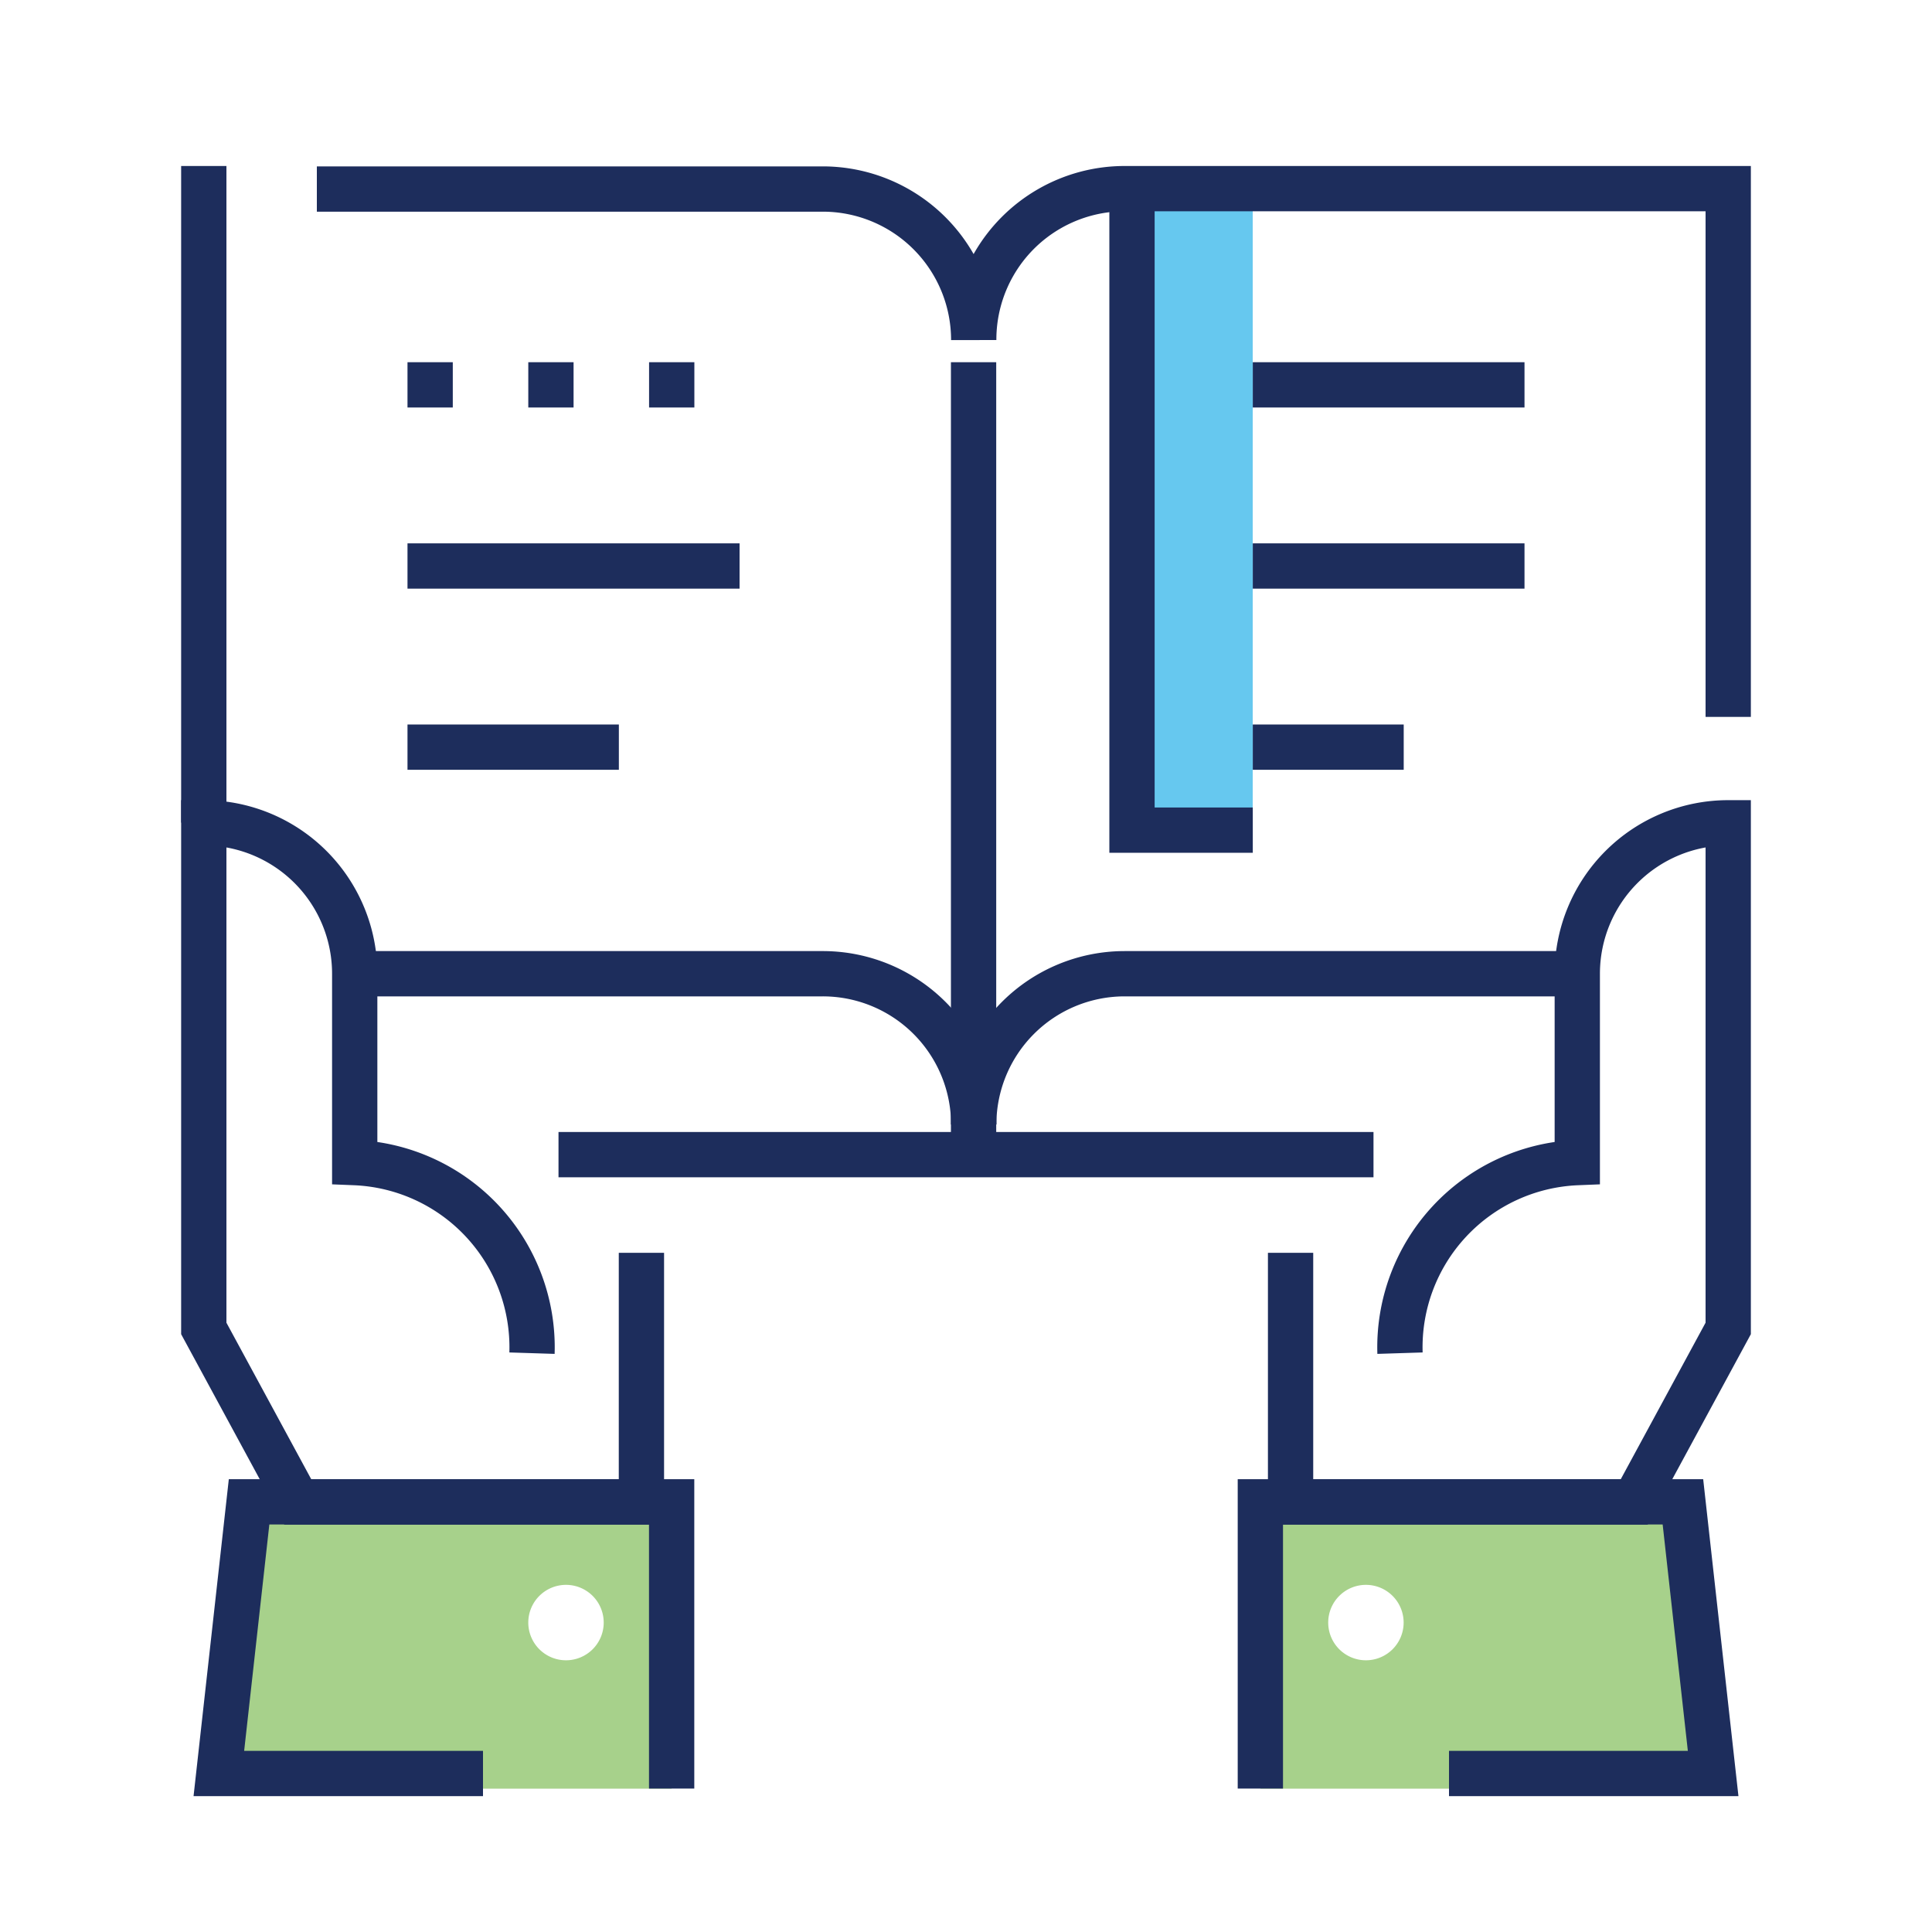 <svg id="Layer_1" data-name="Layer 1" xmlns="http://www.w3.org/2000/svg" viewBox="0 0 250 250"><defs><style>.cls-1,.cls-2,.cls-5{fill:none;}.cls-2,.cls-5{stroke:#1d2d5c;stroke-miterlimit:10;stroke-width:5.86px;}.cls-3{fill:#00a4e4;}.cls-3,.cls-4{opacity:0.6;}.cls-4{fill:#6cb33f;}.cls-5{stroke-linecap:square;stroke-dasharray:0 15.63;}</style></defs><rect class="cls-1" width="250" height="250"/><line class="cls-2" x1="26.37" y1="21.48" x2="26.37" y2="106.45"/><rect class="cls-3" x="146.48" y="24.41" width="15.62" height="83.01"/><polyline class="cls-2" points="162.11 107.42 146.48 107.42 146.48 25.39"/><line class="cls-2" x1="125.98" y1="150.39" x2="125.98" y2="46.87"/><path class="cls-2" d="M223.63,92.77V24.41H145.51A19.53,19.53,0,0,0,126,44v0a19.54,19.54,0,0,0-19.53-19.54H41"/><line class="cls-2" x1="72.27" y1="149.41" x2="177.73" y2="149.41"/><path class="cls-2" d="M204.1,126H145.51A19.53,19.53,0,0,0,126,145.51v0"/><path class="cls-2" d="M44.92,126h61.53A19.53,19.53,0,0,1,126,145.51v0"/><path class="cls-4" d="M86.91,194.34H32.23l-3.91,37.11H86.91Zm-13.67,20.5A4.88,4.88,0,1,1,78.12,210,4.88,4.88,0,0,1,73.24,214.84Z"/><path class="cls-2" d="M68.84,175.1A23.92,23.92,0,0,0,45.9,150.44V126a19.53,19.53,0,0,0-19.53-19.53v65.43l12.17,22.46H83V162.11"/><polyline class="cls-2" points="62.5 229.49 28.32 229.49 32.23 194.34 86.91 194.34 86.91 231.44"/><path class="cls-4" d="M163.09,194.34h54.68l3.91,37.11H163.09Zm13.67,20.5a4.88,4.88,0,1,0-4.89-4.88A4.88,4.88,0,0,0,176.76,214.84Z"/><path class="cls-2" d="M181.16,175.1a23.92,23.92,0,0,1,22.94-24.66V126a19.53,19.53,0,0,1,19.53-19.53v65.43l-12.17,22.46H167V162.11"/><polyline class="cls-2" points="187.5 229.49 221.68 229.49 217.77 194.34 163.09 194.34 163.09 231.44"/><line class="cls-5" x1="55.66" y1="49.8" x2="87.91" y2="49.8"/><line class="cls-2" x1="52.73" y1="73.24" x2="95.7" y2="73.24"/><line class="cls-2" x1="52.73" y1="96.68" x2="80.08" y2="96.68"/><line class="cls-2" x1="162.11" y1="49.8" x2="197.27" y2="49.8"/><line class="cls-2" x1="162.11" y1="73.24" x2="197.27" y2="73.24"/><line class="cls-2" x1="162.11" y1="96.68" x2="181.64" y2="96.68"/></svg>